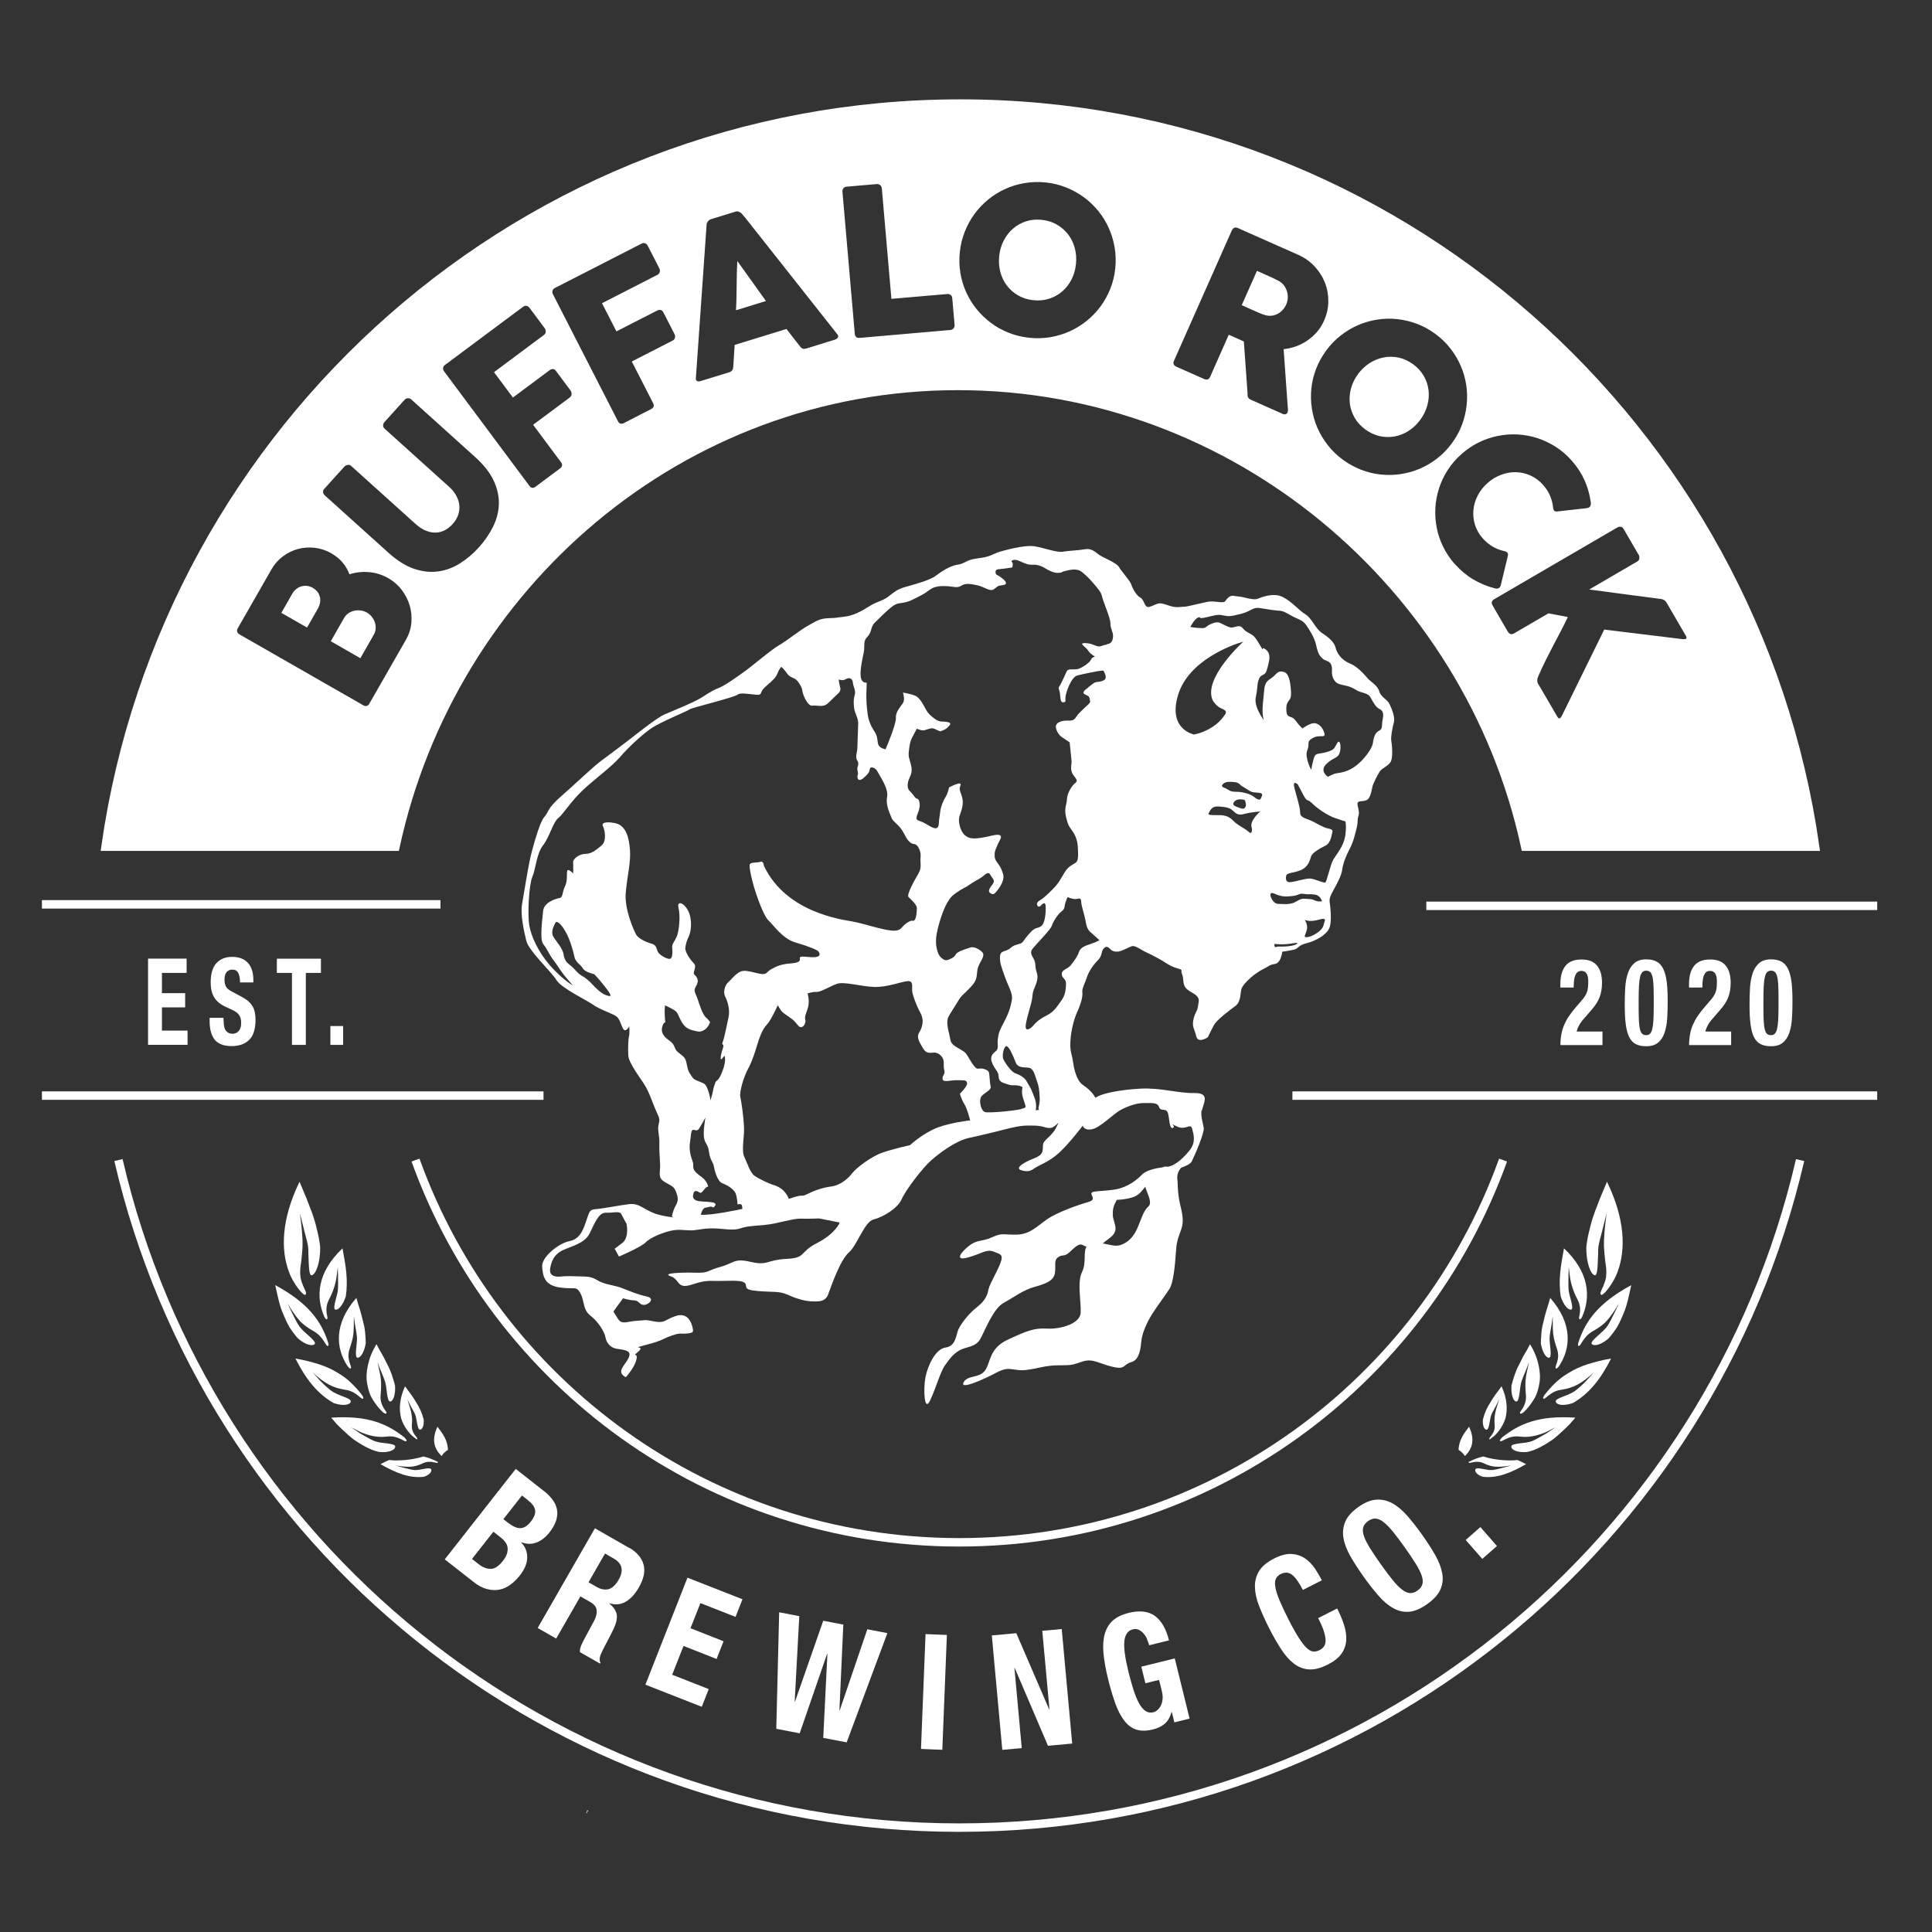 <?xml version="1.0" encoding="UTF-8"?> <svg xmlns="http://www.w3.org/2000/svg" id="Layer_1" data-name="Layer 1" viewBox="0 0 288 288"><rect x="0" y="0" width="288" height="288" fill="#333333" stroke="none"/><defs><style> .cls-1 { stroke-width: 1.26px; } .cls-1, .cls-2 { fill: none; stroke: #fff; stroke-miterlimit: 10; } .cls-2 { stroke-width: 1.26px; } .cls-3 { fill: #fff; } .cls-3, .cls-4 { stroke-width: 0px; } .cls-4 { fill: none; } </style></defs><g><path class="cls-3" d="m81.06,222.24c.51.4.94.83,1.28,1.28.35.45.57.94.68,1.45.1.51.07,1.05-.1,1.63-.17.58-.51,1.19-1.01,1.83-.57.73-1.22,1.23-1.94,1.51-.72.28-1.47.26-2.24-.04l-.03.04c.62.65.91,1.4.89,2.26s-.38,1.74-1.1,2.65c-.41.53-.87.98-1.38,1.36-.5.38-1.05.63-1.64.75-.59.12-1.21.09-1.87-.08-.66-.17-1.36-.54-2.08-1.12l-4.22-3.31,10.58-13.48,4.19,3.29Zm-9.72,10.92c.6.47,1.2.71,1.8.71.6,0,1.2-.39,1.81-1.17.31-.39.51-.75.62-1.09.1-.33.13-.65.09-.94s-.16-.56-.34-.8c-.18-.24-.41-.48-.69-.69l-1.08-.85-3.19,4.06.97.76Zm4.41-6.15c.7.54,1.31.81,1.84.79.53-.02,1.05-.35,1.55-.99.5-.64.71-1.21.63-1.7-.08-.49-.44-.98-1.06-1.47l-.9-.71-2.77,3.53.71.56Z"></path><path class="cls-3" d="m93.79,230.72c1.15.66,1.86,1.49,2.14,2.49.28,1,.04,2.14-.7,3.43-.57,1-1.23,1.71-1.96,2.13-.73.42-1.54.5-2.42.23l-.02.04c.62.51.99,1.04,1.1,1.6.1.56-.04,1.27-.45,2.15-.13.29-.29.61-.46.94-.17.33-.37.71-.59,1.12-.43.81-.74,1.43-.92,1.88-.16.46-.16.84,0,1.14l-.07.12-2.99-1.71c-.02-.29.03-.58.14-.87s.25-.59.41-.89l1.56-2.9c.31-.6.44-1.13.38-1.6-.05-.47-.36-.87-.94-1.2l-1.48-.85-3.61,6.29-2.76-1.58,8.53-14.86,5.1,2.92Zm-4.91,5.81c.66.38,1.27.5,1.82.37.55-.14,1.06-.61,1.52-1.41.79-1.37.54-2.43-.73-3.16l-1.3-.75-2.46,4.29,1.15.66Z"></path><path class="cls-3" d="m109.65,241.03l-5.24-2.06-1.48,3.75,4.93,1.94-1.04,2.64-4.93-1.94-1.69,4.29,5.45,2.14-1.04,2.64-8.4-3.3,6.27-15.95,8.2,3.22-1.04,2.64Z"></path><path class="cls-3" d="m119.15,240.91l-.69,12.77h.04s4.22-12.08,4.22-12.08l2.99.58-.58,12.79h.04s4.12-12.1,4.12-12.1l2.99.58-6.07,16.28-3.49-.67.62-12.54h-.04s-4.09,11.86-4.09,11.86l-3.49-.67.43-17.37,2.99.58Z"></path><path class="cls-3" d="m137.97,243.59l3.18.13-.68,17.12-3.18-.13.68-17.12Z"></path><path class="cls-3" d="m156.4,254.79h.04s-1.07-11.69-1.07-11.69l2.9-.26,1.56,17.07-3.61.33-4.96-11.6h-.04s1.09,11.95,1.09,11.95l-2.9.26-1.56-17.06,3.65-.33,4.89,11.34Z"></path><path class="cls-3" d="m170.99,244.31c-.14-.31-.32-.58-.53-.82-.21-.24-.45-.42-.71-.54s-.56-.15-.87-.07c-.74.18-1.17.77-1.27,1.75-.11.98.1,2.51.61,4.6.25.99.5,1.89.75,2.68.26.79.53,1.46.82,1.99.29.53.61.91.96,1.15s.75.3,1.2.19c.19-.05.38-.15.57-.31.19-.16.36-.38.5-.64.14-.26.23-.58.28-.95.04-.37.01-.77-.1-1.22l-.42-1.7-2.04.5-.61-2.47,4.99-1.23,2.21,8.97-2.27.56-.38-1.54h-.04c-.21.75-.54,1.33-1,1.73-.46.4-1.05.69-1.78.87-.94.23-1.76.24-2.44.03s-1.28-.65-1.8-1.31c-.52-.66-.97-1.53-1.36-2.59-.38-1.07-.76-2.32-1.11-3.77-.34-1.4-.56-2.64-.66-3.74-.1-1.1-.03-2.05.19-2.85.23-.81.62-1.47,1.19-1.99.57-.52,1.35-.9,2.33-1.15,1.69-.42,3.01-.26,3.98.46.97.72,1.66,1.93,2.08,3.63l-2.96.73c-.08-.31-.19-.62-.33-.93Z"></path><path class="cls-3" d="m192.59,234.74c-.5-.38-1.07-.41-1.71-.08-.35.18-.59.43-.72.76-.12.32-.13.75-.03,1.28.11.53.32,1.18.65,1.96.33.78.77,1.71,1.32,2.79.59,1.16,1.1,2.07,1.54,2.75.44.68.83,1.17,1.18,1.49.35.32.67.48.97.5.3.02.6-.05.9-.2.25-.13.46-.29.63-.5.17-.2.26-.48.28-.84.02-.36-.06-.81-.22-1.37s-.46-1.24-.88-2.07l2.83-1.44c.42.83.76,1.64,1.02,2.44.26.8.37,1.56.33,2.28-.04.72-.27,1.38-.69,2-.42.61-1.1,1.15-2.03,1.63-1.06.54-2,.79-2.82.74s-1.57-.34-2.26-.87c-.69-.53-1.33-1.25-1.92-2.17-.59-.92-1.19-1.96-1.78-3.13-.59-1.16-1.08-2.25-1.48-3.27s-.61-1.97-.63-2.84c-.02-.87.18-1.66.61-2.37s1.18-1.34,2.24-1.88c1.01-.51,1.9-.74,2.66-.68.76.06,1.43.29,2,.69.57.4,1.05.9,1.45,1.5.39.6.73,1.17,1.02,1.73l-2.83,1.44c-.57-1.11-1.1-1.86-1.6-2.24Z"></path><path class="cls-3" d="m201.31,232.01c-.54-.96-.89-1.86-1.04-2.72s-.06-1.67.26-2.44c.32-.77.97-1.5,1.94-2.19.97-.69,1.87-1.06,2.71-1.11.83-.05,1.62.13,2.39.55.76.42,1.5,1.05,2.23,1.88.72.83,1.46,1.77,2.21,2.83.76,1.07,1.41,2.08,1.95,3.03.54.95.88,1.85,1.03,2.71.15.86.06,1.66-.28,2.41-.34.75-.99,1.47-1.96,2.16-.97.69-1.87,1.07-2.68,1.14-.82.07-1.61-.1-2.37-.53-.76-.42-1.5-1.04-2.22-1.87s-1.46-1.77-2.22-2.84c-.75-1.06-1.4-2.06-1.95-3.02Zm6.3,3.53c.51.63.97,1.1,1.39,1.42.42.32.81.49,1.18.52.37.02.74-.1,1.13-.38.38-.27.62-.59.72-.94s.07-.78-.1-1.28c-.17-.5-.46-1.09-.89-1.78-.43-.69-.97-1.5-1.64-2.44-.67-.94-1.25-1.72-1.76-2.34-.51-.62-.97-1.1-1.39-1.42-.42-.33-.82-.5-1.19-.53-.37-.02-.74.1-1.13.38-.38.27-.62.59-.72.94s-.06.79.11,1.29c.17.51.47,1.1.89,1.78s.97,1.49,1.63,2.43,1.26,1.72,1.77,2.35Z"></path><path class="cls-3" d="m223.15,230.46l-2.19,1.92-2.47-2.82,2.19-1.92,2.47,2.82Z"></path></g><g><path class="cls-3" d="m27.81,145.03h-3.67v3.02h3.46v2.12h-3.46v3.46h3.82v2.12h-5.89v-12.85h5.75v2.12Z"></path><path class="cls-3" d="m33.34,152.12c0,.3.02.57.06.82.04.25.11.45.22.62.11.17.25.3.42.4s.4.14.67.14c.32,0,.6-.13.86-.39.25-.26.38-.66.38-1.2,0-.29-.03-.54-.09-.75s-.17-.4-.31-.57c-.14-.17-.33-.32-.57-.46s-.53-.28-.87-.42c-.46-.19-.86-.4-1.2-.63-.34-.23-.62-.49-.84-.8-.23-.31-.39-.66-.5-1.06s-.16-.87-.16-1.4c0-1.27.28-2.22.85-2.84s1.34-.94,2.33-.94c.46,0,.88.06,1.27.19.39.13.72.33,1.01.61s.5.64.66,1.08c.16.44.24.96.24,1.57v.36h-1.99c0-.61-.09-1.08-.26-1.41s-.46-.5-.86-.5c-.23,0-.42.04-.58.13-.15.08-.28.2-.37.33-.09.14-.15.3-.19.48-.03.18-.05.37-.05.56,0,.4.07.73.2,1,.13.27.42.52.86.75l1.6.86c.39.22.71.44.96.67s.45.49.6.76c.15.27.25.57.31.89.06.32.09.68.09,1.08,0,1.36-.32,2.34-.94,2.96-.63.62-1.5.93-2.63.93s-2.01-.32-2.51-.95c-.5-.64-.76-1.55-.76-2.74v-.52h2.07v.38Z"></path><path class="cls-3" d="m47.84,145.03h-2.25v10.73h-2.07v-10.73h-2.25v-2.12h6.57v2.12Z"></path><path class="cls-3" d="m51.15,155.76h-1.9v-2.81h1.9v2.81Z"></path></g><path class="cls-3" d="m191.47,42.64c-.19-.27-.43-.5-.73-.69-.25-.13-.49-.26-.71-.37-.22-.11-.47-.23-.74-.35l-1.92-.85-2.27,5.11,2.56,1.14c.17.07.32.14.45.18.13.05.28.1.45.15.34.11.68.14,1,.1.33-.04.63-.13.91-.28.28-.15.52-.34.74-.59.22-.24.39-.51.53-.81.12-.28.2-.58.22-.9.02-.32,0-.64-.09-.96-.08-.31-.22-.61-.41-.88Z"></path><path class="cls-3" d="m159.24,34.97c-.45-.6-1.01-1.09-1.68-1.48-.67-.39-1.42-.63-2.26-.72-.84-.09-1.62-.01-2.35.22-.73.24-1.38.6-1.94,1.09-.57.49-1.03,1.09-1.39,1.79-.36.7-.59,1.47-.67,2.29-.09.84-.03,1.63.17,2.39.2.76.53,1.43.98,2.03.45.59,1.01,1.08,1.67,1.46.66.38,1.41.62,2.25.71.84.09,1.62.02,2.36-.22.73-.23,1.38-.59,1.95-1.08.57-.48,1.03-1.08,1.39-1.77.36-.7.58-1.46.67-2.3.09-.83.03-1.62-.17-2.38-.2-.76-.53-1.44-.98-2.04Z"></path><path class="cls-3" d="m55.42,91.93c-.21-.25-.45-.46-.73-.62-.26-.15-.56-.25-.88-.3-.32-.05-.64-.04-.95.02-.31.06-.6.18-.88.36-.28.18-.5.41-.67.7l-2,3.5,4.41,2.53,2-3.5c.17-.29.26-.6.28-.91.02-.32-.02-.63-.12-.93-.1-.3-.25-.58-.46-.83Z"></path><path class="cls-3" d="m47.3,88.21c-.18-.23-.4-.43-.69-.59-.26-.15-.54-.24-.82-.28-.28-.03-.57-.01-.84.06-.28.08-.54.21-.78.4-.24.19-.45.43-.61.72l-1.62,2.84,3.83,2.19,1.6-2.8c.17-.3.28-.6.34-.91.05-.3.04-.59-.03-.87-.07-.27-.19-.53-.37-.77Z"></path><path class="cls-3" d="m109.84,40.68c-.01.63-.02,1.27-.03,1.9,0,.64-.01,1.27-.03,1.9-.01.63-.04,1.22-.07,1.77l4.47-1.38-4.27-5.96c-.03.55-.05,1.14-.07,1.77Z"></path><path class="cls-3" d="m143.15,15.45C78.29,15.45,24.65,63.59,15.73,126.22h43.22c8.42-38.91,42.55-68.68,83.84-68.68s76.15,29.77,84.57,68.68h43.22c-8.92-62.63-62.57-110.77-127.42-110.77ZM61.32,92.85c-.08.88-.35,1.71-.79,2.49l-5.47,9.55c-.1.18-.23.29-.38.34-.15.05-.33.02-.52-.09l-18.44-10.56c-.18-.11-.3-.24-.36-.4-.05-.16-.02-.34.08-.52l5.02-8.77c.44-.78,1.01-1.42,1.7-1.94.69-.52,1.44-.89,2.25-1.11.81-.22,1.65-.28,2.51-.18.86.1,1.69.37,2.48.83.66.38,1.22.83,1.67,1.37.45.53.79,1.12,1.02,1.75.94-.3,1.92-.41,2.94-.32,1.01.09,1.97.39,2.87.91.8.46,1.47,1.05,2.01,1.77.54.72.93,1.5,1.17,2.33.24.83.32,1.69.24,2.57Zm12.16-14.3c-.54,1.08-1.24,2.09-2.09,3.04-.86.95-1.8,1.75-2.82,2.39s-2.11,1.05-3.26,1.2c-1.15.16-2.34.03-3.58-.39-1.24-.42-2.51-1.21-3.81-2.38l-9.53-8.59c-.13-.12-.21-.26-.23-.44-.02-.18.02-.33.14-.46l3.05-3.38c.1-.11.26-.19.46-.23.21-.04.38,0,.52.13l9.6,8.65c.56.5,1.1.85,1.63,1.05.53.2,1.03.28,1.5.25.47-.03.92-.17,1.33-.4.42-.23.79-.53,1.11-.9.34-.38.6-.79.77-1.25.17-.46.24-.93.21-1.41-.03-.49-.17-.98-.43-1.47-.25-.49-.63-.97-1.12-1.41l-9.6-8.65c-.14-.12-.21-.27-.22-.46-.01-.18.05-.35.19-.51l2.98-3.3c.16-.17.33-.26.52-.27s.35.05.48.16l9.53,8.59c1.32,1.19,2.25,2.38,2.8,3.58.55,1.2.8,2.37.75,3.52-.04,1.15-.34,2.26-.88,3.34Zm11.5-19.33l-5.51,4.1,4.16,5.59c.26.35.2.66-.17.94l-3.72,2.77c-.32.18-.6.12-.82-.19l-12.71-17.06c-.13-.17-.18-.34-.16-.51.02-.17.09-.3.22-.41l11.68-8.7c.19-.14.37-.19.54-.16.17.04.32.14.46.32l2.25,3.02c.1.14.15.31.15.51,0,.2-.1.37-.29.51l-7.42,5.53,2.82,3.78,5.48-4.08c.15-.12.32-.17.49-.16.17,0,.32.1.46.29l2.17,2.92c.1.14.15.31.15.5,0,.2-.08.35-.24.48Zm15.63-8.89c-.03.19-.14.34-.32.43l-6.11,3.13,3.18,6.21c.2.39.09.69-.33.9l-4.13,2.12c-.35.12-.61.02-.78-.32l-9.69-18.93c-.1-.19-.12-.36-.07-.53.05-.16.14-.28.28-.37l12.97-6.64c.21-.11.39-.13.56-.06.16.06.3.19.4.39l1.72,3.35c.08.15.1.33.06.52-.04.19-.16.35-.37.45l-8.24,4.22,2.15,4.2,6.08-3.11c.17-.09.34-.11.51-.08.17.03.3.16.41.36l1.66,3.24c.08.15.1.33.07.52Zm24.3-.03c-.07.15-.23.27-.5.35l-4.18,1.29c-.22.07-.41.08-.55.04-.15-.05-.28-.15-.41-.33-.35-.43-.69-.87-1.02-1.3-.34-.43-.67-.87-1.01-1.31l-7.73,2.38c-.03.55-.07,1.1-.1,1.65-.04.55-.07,1.1-.11,1.65-.02.4-.21.65-.58.77l-4.29,1.32c-.18.06-.35.06-.5,0-.15-.06-.22-.2-.2-.42l1.6-22.89c0-.06,0-.13.04-.22.03-.08.08-.17.14-.25.06-.08.13-.15.2-.21.08-.06.15-.1.23-.13l3.72-1.15c.17-.05.32-.04.47.02.15.07.26.13.35.19l.62.72,13.71,17.35c.14.17.17.33.1.49Zm17.25-1.38c-.1.15-.26.24-.47.27l-13.54,1.18c-.45.04-.69-.17-.73-.61l-1.84-21.2c-.02-.18.03-.34.14-.49.11-.14.27-.22.48-.24l4.49-.39c.17-.02.33.03.49.14.15.11.24.26.27.47l1.43,16.5,8.34-.72c.18-.02.34.03.49.14.14.11.22.27.24.48l.35,3.99c.02.17-.03.33-.13.48Zm24.09-8.89c-.11,1.07-.36,2.08-.75,3.04-.38.95-.87,1.83-1.46,2.63-.59.8-1.28,1.51-2.06,2.14-.78.63-1.63,1.15-2.54,1.56-.91.41-1.88.7-2.9.87-1.02.17-2.06.19-3.12.08-1.07-.11-2.08-.36-3.04-.74-.96-.38-1.84-.86-2.64-1.46-.8-.6-1.52-1.28-2.15-2.06-.63-.78-1.15-1.62-1.56-2.52-.41-.91-.7-1.87-.87-2.88-.17-1.01-.19-2.05-.08-3.12.11-1.07.36-2.08.74-3.04.38-.95.86-1.84,1.46-2.65.6-.81,1.28-1.53,2.06-2.16.78-.63,1.62-1.15,2.53-1.56.91-.41,1.87-.7,2.89-.87,1.02-.17,2.06-.2,3.13-.09,1.06.11,2.07.36,3.03.74.96.38,1.84.87,2.65,1.46.8.59,1.52,1.28,2.16,2.06.63.78,1.15,1.63,1.56,2.55.41.92.7,1.88.87,2.89.17,1.01.2,2.06.09,3.13Zm26.94,11.6c-.6.22-1.22.36-1.84.42l.59,8.32c0,.16.02.35.05.57.02.22,0,.4-.05.53-.07.15-.17.24-.3.28-.13.03-.28.02-.45-.06l-4.77-2.12c-.16-.07-.28-.18-.36-.33-.08-.15-.11-.31-.08-.48l-.56-7.86-2.25-1-2.78,6.28c-.18.4-.48.5-.91.31l-4.13-1.83c-.19-.08-.31-.2-.38-.34-.07-.15-.06-.32.03-.53l8.62-19.43c.09-.19.21-.33.36-.4.15-.07.33-.06.54.03l8.99,3.99c.96.42,1.77,1,2.45,1.73.68.73,1.19,1.53,1.54,2.42s.52,1.82.51,2.8c0,.98-.22,1.93-.63,2.86-.28.63-.63,1.19-1.06,1.69-.43.49-.9.92-1.43,1.28-.53.36-1.09.65-1.69.87Zm15.65,19.04c-.99.15-1.98.17-2.98.07-1-.1-1.98-.34-2.94-.71-.96-.37-1.88-.87-2.74-1.5-.87-.64-1.62-1.36-2.25-2.17-.63-.81-1.15-1.67-1.55-2.59-.4-.92-.67-1.87-.82-2.86-.15-.99-.18-1.98-.08-2.97.1-.99.33-1.97.7-2.93.36-.96.87-1.87,1.5-2.74.64-.87,1.36-1.62,2.17-2.25.81-.63,1.67-1.15,2.59-1.55.92-.4,1.88-.67,2.87-.83.99-.15,1.98-.18,2.97-.07.99.11,1.97.34,2.93.7.96.36,1.88.86,2.75,1.5.86.63,1.61,1.35,2.24,2.17.64.81,1.15,1.68,1.55,2.6.4.92.67,1.87.82,2.86.15.99.17,1.99.06,2.99-.11,1-.34,1.98-.7,2.94-.36.96-.86,1.88-1.5,2.74-.64.87-1.36,1.62-2.17,2.25-.81.63-1.67,1.14-2.59,1.54-.91.39-1.87.66-2.86.81Zm8.05,13.45c-.71-.8-1.3-1.67-1.75-2.59-.45-.92-.78-1.87-.97-2.86-.19-.98-.26-1.97-.2-2.97.06-1,.24-1.97.55-2.92.3-.95.74-1.85,1.29-2.72.56-.86,1.24-1.65,2.04-2.36.8-.71,1.67-1.3,2.59-1.75.92-.45,1.88-.78,2.86-.97.99-.2,1.98-.27,2.98-.21,1,.06,1.97.24,2.92.55.95.31,1.85.74,2.72,1.3.87.55,1.65,1.23,2.37,2.04.81.91,1.44,1.88,1.91,2.92.46,1.03.77,2.12.93,3.26.04.2.02.38-.04.55-.07.17-.22.29-.46.35l-4.44.5c-.2.03-.36,0-.46-.07-.1-.08-.17-.22-.21-.43-.05-.62-.2-1.22-.44-1.81-.25-.58-.59-1.12-1.04-1.63-.55-.62-1.18-1.09-1.88-1.41-.7-.31-1.42-.48-2.17-.5-.75-.02-1.49.11-2.22.39-.74.27-1.41.68-2.04,1.24-.62.55-1.11,1.18-1.46,1.87-.35.69-.57,1.41-.63,2.15-.07.74.01,1.48.24,2.21.23.73.62,1.41,1.17,2.03.45.5.95.91,1.51,1.23.56.32,1.15.54,1.76.66.21.06.34.15.41.25.06.1.08.26.04.46l-1.07,4.43c-.09.23-.22.37-.39.41-.17.04-.35.03-.54-.03-1.11-.29-2.16-.73-3.16-1.32-.99-.59-1.89-1.34-2.7-2.25Zm34.03,11.17l-11.78-1.44-6.32,12.86c-.09.18-.18.3-.27.35-.13.08-.25.02-.37-.17l-2.9-4.97c-.09-.15-.13-.32-.12-.52,0-.2.05-.39.14-.57.36-.83.72-1.61,1.08-2.33s.72-1.43,1.08-2.12c.36-.69.73-1.4,1.11-2.11.37-.71.76-1.47,1.15-2.29l-2.89-.55-5.13,2.99c-.39.22-.7.13-.95-.29l-2.25-3.87c-.23-.39-.15-.7.23-.93l18.38-10.71c.16-.09.32-.12.5-.09.17.03.31.14.42.33l2.26,3.88c.08.13.1.3.08.5-.02.21-.12.36-.3.46l-7.17,4.18c1.79.24,3.54.47,5.27.7,1.73.23,3.48.46,5.26.69.2,0,.4.06.58.16.18.1.31.22.4.37l2.91,5c.12.21.12.35-.01.43-.09.05-.22.06-.4.04Z"></path><path class="cls-3" d="m212.24,56.05c-.38-.67-.91-1.26-1.59-1.75-.68-.5-1.39-.83-2.14-.99-.75-.16-1.49-.17-2.23-.03-.74.14-1.44.42-2.1.84s-1.24.97-1.74,1.64c-.5.68-.85,1.4-1.05,2.15-.2.76-.26,1.51-.17,2.25.09.74.33,1.44.71,2.11.38.66.91,1.24,1.59,1.74.68.5,1.39.83,2.14,1,.75.17,1.49.18,2.23.05s1.43-.41,2.09-.83c.66-.42,1.24-.97,1.74-1.65.49-.67.84-1.39,1.05-2.15.21-.76.27-1.51.18-2.26-.09-.75-.32-1.45-.7-2.12Z"></path><g><path class="cls-3" d="m63.12,217.12c.76.17,1.47.45,2.16.81.01.02.02.04.01.05-.09.34-1.04-.44-2.28.16-1.26.61-2.18.62-4.08.31,0,0,.54.15,1.19.33.64.17,1.35.35,1.73.36.75.05,2.27-.52,2.43-.1.13.34-.27.82-1.08,1.1-2.16.25-4.1-.53-6.48-1.88.45-.24.87-.45,1.29-.62.76.1,1.59.07,2.44,0,.86-.09,1.73-.23,2.68-.53Z"></path><path class="cls-3" d="m66.79,216.12c-.37.22-.7.53-.97.93-1-1-1.58-2.3-.61-4.37.86,1.12,1.5,2.02,1.57,3.44Z"></path><path class="cls-3" d="m46.47,190.11c-.31.05-.4-.75-.44-1.71-.02-.48-.04-1.01-.06-1.48,0-.48-.01-.92-.07-1.24-.09-.64-.47-1.83-.71-2.89-.26-1.04-.49-1.95-.49-1.95.23,1.63.34,2.89.4,4.07.02.59,0,1.17-.06,1.78-.06.61-.1,1.23-.22,1.94-.1.7-.09,1.3-.02,1.81.1.5.25.92.39,1.25.29.67.56,1.05.36,1.3-.11.15-.52-.17-1.01-.8-.49-.63-1.1-1.57-1.49-2.65-1.2-3.26-1.12-7.78,1.6-13.38.37.87.72,1.69,1.04,2.48.16.4.31.79.45,1.18.16.39.31.78.44,1.17.28.78.5,1.56.68,2.37.21.8.37,1.64.47,2.53.03,2.31-.64,4.11-1.27,4.21Z"></path><path class="cls-3" d="m49.98,195.23c-.48-.16.34-2.12.39-2.96.04-.44.04-1.3.02-2.05-.01-.37-.02-.72-.03-.97,0-.26,0-.42,0-.42-.14,1.1-.21,1.92-.43,2.68-.21.76-.48,1.43-.89,2.22-.42.79-.41,1.5-.35,2.02.08.51.23.84.02.92-.08.03-.21-.11-.36-.38-1.29-2.94-1.1-6.61,2.71-10.2.49,2.64.85,4.74.49,7.16-.42,1.3-1.13,2.1-1.57,1.96Z"></path><path class="cls-3" d="m48.91,200.1c.08.3.08.5,0,.53-.4.13-.58-1.32-2.2-2.22-.82-.46-1.5-.93-2.07-1.57-.57-.64-1.12-1.44-1.78-2.54,0,0,.32.68.7,1.46.39.78.82,1.66,1.14,2.06.62.83,2.46,2.08,2.24,2.49-.23.41-1.35.24-2.53-.8-.48-.55-.91-1.12-1.29-1.72-.34-.61-.63-1.24-.9-1.9-.57-1.31-.84-2.75-1.19-4.32,4.96,2.69,6.85,5.39,7.87,8.52Z"></path><path class="cls-3" d="m53.13,193.49c.16.63.36,1.21.53,1.76.18.56.31,1.12.44,1.66.15.53.26,1.07.32,1.62.03.28.05.56.06.85.03.28.04.57.04.87-.21,1.3-.78,2.2-1.24,2.14-.25-.03-.25-.57-.2-1.18.05-.62.15-1.31.14-1.74-.02-.43-.16-1.25-.29-1.96-.07-.35-.09-.7-.13-.94-.03-.24-.05-.4-.05-.4-.02,1.08.01,1.88-.07,2.63-.07.75-.3,1.47-.57,2.28-.56,1.67.5,2.72.15,2.92-.07.04-.24-.07-.42-.31-1.8-2.66-2.11-6.35,1.29-10.22Z"></path><path class="cls-3" d="m53.97,207.96c.17.26.24.45.18.51-.32.28-.93-1.08-2.74-1.31-1.77-.28-2.97-.88-4.83-2.61,0,0,.5.55,1.09,1.21.58.64,1.36,1.29,1.75,1.59.41.29,1.11.59,1.75.83.64.24,1.16.47,1.12.74-.07.49-1.09.74-2.55.23-2.48-1.4-4.19-3.66-5.7-6.63,1.37.22,2.48.53,3.54.86,1.04.34,1.93.75,2.69,1.22,1.59.9,2.69,2.08,3.71,3.37Z"></path><path class="cls-3" d="m56.13,200.38c.15.27.27.56.42.81.15.25.29.5.44.75.29.49.51,1.01.76,1.48.52.95.84,1.99,1.14,3.13.09,1.32-.26,2.33-.72,2.37-.5.03-.5-2.04-.73-2.82-.11-.41-.42-1.18-.7-1.83-.15-.32-.25-.64-.33-.87-.08-.23-.13-.37-.13-.37.19,1.05.42,1.8.49,2.55.08.75.04,1.48-.03,2.34-.09.87.19,1.52.45,1.97.27.44.54.67.38.83-.06.06-.24-.02-.49-.2-.59-.55-1.08-1.19-1.51-1.88-.22-.34-.39-.71-.52-1.11-.13-.4-.24-.81-.31-1.23-.16-.84-.12-1.79.1-2.78.21-.99.6-2.02,1.28-3.14Z"></path><path class="cls-3" d="m60.32,214.32c.22.22.33.39.29.46-.25.36-1.13-.87-2.96-.63-.91.11-1.66.03-2.49-.18-.41-.11-.84-.25-1.31-.44-.46-.2-.95-.47-1.51-.78,0,0,.61.45,1.35.93.76.45,1.63.93,2.08,1.12.23.09.53.17.86.23.33.04.71.09,1.04.13.67.09,1.22.19,1.24.46.04.5-.89.97-2.41.82-.35-.09-.69-.19-1.02-.31-.32-.13-.63-.28-.94-.44-.62-.32-1.22-.69-1.82-1.11-.57-.44-1.12-.94-1.69-1.48-.28-.27-.57-.54-.85-.83-.27-.31-.54-.62-.81-.94,5.49-.37,8.37.92,10.96,2.98Z"></path><path class="cls-3" d="m60.38,206.66c.62.85,1.21,1.59,1.66,2.39.5.76.87,1.57,1.12,2.57.06.84-.17,1.45-.52,1.5-.44.07-.49-1.58-.73-2.2-.12-.32-.46-.88-.72-1.39-.26-.52-.47-.95-.47-.95.52,1.61.81,2.42.68,3.82-.12,1.42,1.03,1.9.77,2.15-.01.01-.04.02-.06.01-.27-.2-.52-.4-.77-.62-.23-.23-.44-.49-.64-.75-.39-.53-.7-1.11-.9-1.75-.34-1.35-.27-2.9.57-4.78Z"></path></g><g><path class="cls-3" d="m221.09,217.12c-.76.17-1.47.45-2.16.81-.01.02-.02.04-.01.05.09.34,1.04-.44,2.28.16,1.26.61,2.18.62,4.08.31,0,0-.54.15-1.19.33-.64.17-1.35.35-1.73.36-.75.05-2.27-.52-2.43-.1-.13.34.27.82,1.08,1.1,2.16.25,4.1-.53,6.48-1.88-.45-.24-.87-.45-1.29-.62-.76.1-1.59.07-2.44,0-.86-.09-1.73-.23-2.68-.53Z"></path><path class="cls-3" d="m217.41,216.12c.37.22.7.53.97.93,1-1,1.58-2.3.61-4.37-.86,1.12-1.5,2.02-1.57,3.44Z"></path><path class="cls-3" d="m237.73,190.11c.31.05.4-.75.44-1.71.02-.48.04-1.01.06-1.48,0-.48.01-.92.07-1.24.09-.64.47-1.83.71-2.89.26-1.04.49-1.95.49-1.95-.23,1.63-.34,2.89-.4,4.07-.02.59,0,1.17.06,1.78.06.61.1,1.23.22,1.94.1.7.09,1.3.02,1.81-.1.5-.25.92-.39,1.25-.29.67-.56,1.05-.36,1.3.11.15.52-.17,1.01-.8.49-.63,1.1-1.57,1.49-2.65,1.2-3.26,1.12-7.78-1.6-13.38-.37.87-.72,1.69-1.04,2.48-.16.4-.31.79-.45,1.18-.16.39-.31.78-.44,1.17-.28.78-.5,1.56-.68,2.37-.21.8-.37,1.64-.47,2.53-.03,2.31.64,4.11,1.27,4.21Z"></path><path class="cls-3" d="m234.22,195.23c.48-.16-.34-2.12-.39-2.96-.04-.44-.04-1.3-.02-2.05.01-.37.02-.72.03-.97,0-.26,0-.42,0-.42.14,1.1.21,1.92.43,2.68.21.76.48,1.43.89,2.22.42.79.41,1.5.35,2.02-.08.51-.23.84-.02.92.08.03.21-.11.36-.38,1.29-2.94,1.1-6.61-2.71-10.2-.49,2.64-.85,4.74-.49,7.16.42,1.3,1.13,2.1,1.57,1.96Z"></path><path class="cls-3" d="m235.29,200.1c-.08.3-.08.5,0,.53.4.13.58-1.32,2.2-2.22.82-.46,1.5-.93,2.07-1.57.57-.64,1.12-1.44,1.78-2.54,0,0-.32.68-.7,1.46-.39.78-.82,1.66-1.14,2.06-.62.83-2.46,2.08-2.24,2.49.23.41,1.35.24,2.53-.8.48-.55.91-1.12,1.29-1.72.34-.61.63-1.24.9-1.9.57-1.31.84-2.75,1.19-4.32-4.96,2.69-6.85,5.39-7.87,8.52Z"></path><path class="cls-3" d="m231.08,193.49c-.16.63-.36,1.21-.53,1.76-.18.56-.31,1.12-.44,1.66-.15.53-.26,1.07-.32,1.62-.03.28-.05.56-.06.85-.03.28-.04.57-.04.87.21,1.3.78,2.2,1.24,2.14.25-.03.25-.57.2-1.18-.05-.62-.15-1.31-.14-1.74.02-.43.16-1.25.29-1.96.07-.35.09-.7.13-.94.03-.24.05-.4.05-.4.02,1.08-.01,1.88.07,2.63.07.75.3,1.47.57,2.28.56,1.67-.5,2.72-.15,2.92.07.04.24-.07.42-.31,1.8-2.66,2.11-6.35-1.29-10.22Z"></path><path class="cls-3" d="m230.23,207.96c-.17.26-.24.45-.18.51.32.28.93-1.08,2.74-1.31,1.77-.28,2.97-.88,4.83-2.61,0,0-.5.55-1.09,1.21-.58.64-1.36,1.29-1.75,1.59-.41.29-1.11.59-1.75.83-.64.24-1.16.47-1.12.74.07.49,1.09.74,2.55.23,2.48-1.4,4.19-3.66,5.7-6.63-1.37.22-2.48.53-3.54.86-1.04.34-1.93.75-2.69,1.22-1.59.9-2.69,2.08-3.71,3.37Z"></path><path class="cls-3" d="m228.07,200.38c-.15.27-.27.56-.42.81-.15.25-.29.5-.44.75-.29.49-.51,1.01-.76,1.48-.52.95-.84,1.99-1.14,3.13-.09,1.32.26,2.33.72,2.37.5.03.5-2.04.73-2.82.11-.41.42-1.18.7-1.83.15-.32.25-.64.33-.87.08-.23.13-.37.13-.37-.19,1.05-.42,1.8-.49,2.55-.08.75-.04,1.48.03,2.34.09.87-.19,1.52-.45,1.97-.27.44-.54.67-.38.83.06.06.24-.02.49-.2.59-.55,1.08-1.19,1.51-1.88.22-.34.39-.71.52-1.11.13-.4.24-.81.31-1.23.16-.84.12-1.79-.1-2.78-.21-.99-.6-2.02-1.28-3.14Z"></path><path class="cls-3" d="m223.88,214.32c-.22.22-.33.39-.29.46.25.36,1.13-.87,2.96-.63.91.11,1.66.03,2.49-.18.41-.11.84-.25,1.31-.44.46-.2.95-.47,1.51-.78,0,0-.61.45-1.35.93-.76.45-1.63.93-2.08,1.12-.23.09-.53.17-.86.23-.33.04-.71.09-1.04.13-.67.09-1.22.19-1.24.46-.04.5.89.97,2.41.82.35-.09.69-.19,1.02-.31.32-.13.63-.28.94-.44.62-.32,1.22-.69,1.82-1.11.57-.44,1.12-.94,1.69-1.48.28-.27.57-.54.85-.83.27-.31.54-.62.81-.94-5.49-.37-8.37.92-10.96,2.98Z"></path><path class="cls-3" d="m223.83,206.66c-.62.85-1.21,1.59-1.66,2.39-.5.76-.87,1.57-1.12,2.57-.06.84.17,1.45.52,1.5.44.07.49-1.58.73-2.2.12-.32.46-.88.72-1.39.26-.52.47-.95.47-.95-.52,1.61-.81,2.42-.68,3.82.12,1.42-1.03,1.9-.77,2.15.01.01.04.02.06.01.27-.2.52-.4.77-.62.23-.23.44-.49.64-.75.39-.53.7-1.11.9-1.75.34-1.35.27-2.9-.57-4.78Z"></path></g><path class="cls-3" d="m87.53,270.01s.06-.03.11-.01c.04.02.06,0,.07-.06l-.2-.1v.17c-.07.02-.1.11-.11.25l.12.05s-.04-.07-.03-.13c0-.06.02-.11.05-.17Z"></path><g><path class="cls-2" d="m224.06,172.93c-11.95,33.22-43.73,56.98-81.06,56.98s-69.11-23.76-81.06-56.98"></path><path class="cls-2" d="m17.66,172.93c13.21,57.01,64.31,99.51,125.34,99.51s112.13-42.49,125.34-99.51"></path></g><line class="cls-2" x1="212.62" y1="135.03" x2="279.83" y2="135.03"></line><line class="cls-2" x1="6.25" y1="163.32" x2="81.02" y2="163.32"></line><line class="cls-2" x1="6.25" y1="134.81" x2="65.66" y2="134.81"></line><line class="cls-2" x1="192.66" y1="163.32" x2="279.83" y2="163.32"></line><path class="cls-3" d="m206.97,104.71c-.29-.48-1.19-.9-1.37-1.66-.18-.77-1.27-1.47-1.57-1.76-.3-.3-1.46-1.85-2.77-2.37-1.31-.52-1.98-1.59-2.16-2.35s-.87-1.45-1.96-2.16c-1.1-.7-1.55-2.24-2.55-2.84-1-.6-1.97-1.87-3.38-2.58-1.4-.71-3.26.08-3.68.25-.41.18-1.12.06-2.03-.17-.91-.22-1.01-.13-1.62-.25-.61-.12-1.04.53-1.25.81s-1.12.06-1.84.03c-.71-.02-.82.07-1.95.31-1.13.25-2.06.5-2.46.48-.41-.01-.92.16-1.73-.06-.81-.22-.91-.32-1.51-.43-.61-.12-1.13.34-1.85.51s-.68-1.07-1.28-1.37c-.6-.31-1.18-1.37-1.36-1.95-.18-.58-1.46-1.95-1.85-2.63s-2.5-1.42-3.09-1.91c-.59-.5-1.19-.9-2.01-.73-.82.16-2.35.2-3.27.36-.92.16-2.73-.57-4.25-.81s-4.81.69-5.54.95c-.72.26-1.04.63-2.88.85-1.84.22-1.86.79-2.99.94-1.13.15-2.48,1.05-3.32,1.69-.84.64-3.31,1.31-4.54,1.65-1.23.34-1.66.8-2.5,1.43-.84.64-1.65.7-2.8,1.42-1.15.72-2.39,1.44-3.83,1.58s-.72.16-2.25.21c-1.53.04-2.06.59-3.1,1.13s-3.03,2.17-4.28,2.89-3.87,3-5.13,3.9c-1.25.91-3.03,2.17-3.96,2.52-.93.35-1.66.89-2.7,1.52s-4.04,1.85-5.28,2.38c-1.24.53-4.6,3.26-5.43,3.89-.84.64-2.51,1.91-3.98,2.99-1.46,1.09-3.58,3.2-5.89,5.21s-1.92,2.4-2.66,3.23c-.74.83-1.91,5.25-2.16,6.47-.25,1.23-.88,4.9-1.14,6.51-.26,1.6.27,3.9.63,5.43s3.71,4.59,4.48,5.85c.77,1.26,4.68,3.1,5.48,3.7.79.6,2.61,1.23,3.31,1.63s.77,1.26,1.16,1.94c.38.68.93-.35.93-.35,0,0,.06,1.14-.05,1.52-.11.38-.16,1.8-.1,2.84.07,1.05,1.53,3,2.3,4.16.77,1.17,1.14,2.41,1.7,3.76.56,1.35.77,1.36.53,2.3-.24.94.15,1.52.1,3.04-.05,1.52.21,2.76.07,3.99-.14,1.23.46,1.44,1.16,1.84.7.4,1,.51,1.28,1.28.28.77.36,1.25-.07,1.99-.43.74-.56,1.59-.56,1.59,0,0,.19.39,1.41.52,1.22.14,2.03.36,2.74.38.71.02,3.11-.56,3.68-.44s3.2-1.12,3.91-1.19c.72-.07,5.76-1.6,5.76-1.6-.55-1.82-2.06-2.25-2.47-2.36-.4-.11-2.01-.83-2.71-1.33-.7-.5-1.06-1.84-1.53-2.81s0-2.85-.05-4.37c-.05-1.52-.38-3.81-.55-4.58s.51-3.02,1.17-4.23c.65-1.21,1-2.43,1.35-3.56.34-1.13.79-2.35,1.43-2.99.63-.64,1.63-2.89,1.63-2.89l.29.48c.29.48.39.58,1.28,1.18.9.6.89.7,1.48,1.38.59.68,1.23-.34,1.05-.91-.18-.58.35-1.22.48-2.17.13-.94-.14-1.71-.14-1.71,0,0,.62-.26,1.33-.24s2.07-.88,3.1-1.22c1.03-.34,3.55.41,5.49.48,1.93.07,4.1-.81,5.02-.87.92-.06.58.97.66,1.54.08.57.54,1.92,1.21,3.17s.23,2.29-.21,3.03c-.43.74.25,1.62.63,2.3.38.68.89.7,1.51.62.61-.07,1.11.32,1.4.81.29.48.06,1.14.24,1.81.18.67-.33.75-.25,1.32s1.22.14,2.24.17,1.33-.05,1.41.43-1.07,1.58-1.07,1.58c0,0,.18.77.66,1.54s.93,2.69.93,2.69c0,0,.52-.17,1.13-.25s2.66-.19,3.88-.34c1.23-.15,4.69-1.04,4.69-1.04.25-1.32-.2-2.03-.48-2.8-.28-.77-.57-1.06-.86-1.64-.29-.58-1.09-.99-1.69-1.2-.6-.21-1.48-1.48-1.76-2.05-.29-.58.07-2.09.48-1.98.4.11.97,1.46,1.34,2.42.37.96,1.51.62,2.11.83.6.21.77,1.17,1.05,1.93s.36,1.25.42,2.58c.06,1.33-.68,1.87.45,1.72,1.13-.15,3.06-.18,4.28-.14,1.22.04,3.71-1.29,3.71-1.29-.27-.96-1.36-1.85-1.96-2.25s-.98-1.17-1.25-2.13c-.27-.96-.25-1.62-.52-2.58-.27-.96-.12-2.38,0-3.13.13-.75.37-1.98.93-3.19.55-1.21.79-2.25.71-2.82s.46-1.5.69-2.25c.23-.75.88-1.77,1.62-2.51s.45-1.31.88-1.77c.42-.46.72-.16,1.01.13s.7.4,1.21.33c.51-.08,1.45-.61,1.96-.79.52-.17,1.31.52,2.21.93.9.41,1,.51,1.8.92.8.41,1.59,1.1,2.7,1.42,1.11.32.5.21.78.88.28.67.07.95.35,1.72s1.49,1.1,1.88,1.58.28.67.15,1.52c-.13.85-.44.84-.68,1.97-.24,1.13.16,1.33.42,2.48.27,1.15,1.73.15,1.73.15,0,0,.44-.93.88-1.77.44-.84,2.42-2.29,3.26-2.92s.68-2.06.91-2.63,1.38-1.66,1.9-2.02c.52-.36.73-.54,1.46-.9.73-.35.67-.53,1.6-.69s1.08-1.82,1.08-1.82c0,0,1.03-.14,1.75-.31s.54-.63,1.88-.96c1.34-.33,2.95-1.22,3.39-2.25.44-1.03.12-3.32.04-3.99-.08-.67.56-1.59.89-2.25.33-.65.87-1.58,1-2.53.13-.94.58-2.07,1.13-3.09.54-1.03.79-2.16,1.02-3.1.24-.94.04-1.14.27-1.79.23-.66-.25-1.53-.14-1.9.11-.38.72-.16,1.34-.43.62-.26.77-1.59.89-2.06.12-.47.78-1.78,1.1-2.24.32-.46,1.15-.72,1.58-1.37.43-.65.2-2.75.11-3.22s.17-1.89.4-2.74-.53-2.49-.81-2.97Zm-116.71,43.6c-.55-.16-1.49-1.05-1.93-1.54-.44-.49-.98-.98-1.63-1.34-.65-.35-1.03-1.03-1.63-1.48-.6-.45-.94-.84-1.06-1.7s-1.06-1.84-1.54-2.66c-.48-.82.38-2.12.38-2.12.36-.22,1.05.65,1.57,1.62.53.97,1.03,2.65,1.2,3.51.17.86.93,1.17,1.26,1.75.34.58,1.7.87,1.7.87,0,0,.79.79,1.86,2.2,1.07,1.41.37,1.06-.18.9Zm20.36,31.46l.05.44s-4.79,1.04-6.21.86c0,0,.24-1,.72-1.05.48-.05.76-.29,1.16-.02,0,0,.84-.6-.18-.77-1.01-.16-2.1-.07-2.5-.34-.4-.27-.39-.52-.31-.9.08-.38.22-.5.56-.42.34.07.46.52.88-.03s.56-.61.77-.67c0,0-.11-.76-.9-1.36s-1.26-.93-1.31-1.5c-.05-.57.08-.38-.17-1.08-.25-.7-.49-1.6-.32-2.67.17-1.07.13-1.7.4-1.82.28-.12.6.34.96-.22.36-.56.94-1.64.94-1.64,0,0-.38,2.08-.21,3.03.17.96.58.87.74,2.11.16,1.24.6,1.44.71,2.08s.53,2.3,1.27,2.58,1.74.88,1.99,1.52c.25.64.28,1.65.28,1.65,0,0,.62-.23.67.21Zm26.31-49.58c-.51.87-1.88,3.23-1.48,3.56.4.33,1.25,1.18,1.23,1.62-.02.44-.05,1.39-.33,1.76-.28.37-.13-.19-1.1.4-.97.6-.79,1.36-2.42,1.18s-4.04-1.03-5.73-1.34c-1.69-.31-9.94-1.36-13.23-8.31,0,0-.04-.76-.52-.59-.48.17-1.43.01-1.58.39-.15.37.33,2.35.63,3.38s1.41,4.29,2.14,4.95,2.08,2.73,4.03,3.3c1.95.57,3.36,1.13,3.48,1.39.13.26.38.71-.57.8s-2.37-.34-2.25.18-.36.68-1.52.77c-1.16.09-1.92.38-2.75.85-.83.48-.58.93-1.92.63-1.35-.3-2.09-.58-2.78-.22-.69.36-1.4,1.28-1.75,1.58-.35.3-.79,1.3-.41,2.07.38.77.75,1.99.5,3.12-.24,1.13-.65,3.2-.88,3.7s.33.14.03.95c-.3.81-.48,1.95-.12,1.51l.35-.43s.39.52-.28,2.27c-.67,1.75-.93,1.27-1.07,1.73-.14.47-.25.66-.35,1.22s-.36,1.41-.36,1.41c0,0-.33-2.16-1-2.5-.67-.34-1.41-.49-1.67-.88-.26-.39-.65-.78-.82-1.74-.17-.96-.3-1.21-.89-1.68s-.73-.53-.92-.98c-.19-.45-.25-.7-.91-1.17s-1.19-1.05-1.02-1.87.5-.81.5-.81c0,0-.06-.19-.1-1.08-.04-.89.05-1.45.05-1.45,0,0,.87.41,1.4.74.53.33.58.84.97,1.55.38.71.84,1.23,1.78,1.45.94.22,1.08.29,1.7-.07.62-.36.86-1.17.86-1.17,0,0-.19-.32-.65-.72-.46-.4-.95-1.93-1.2-2.7-.25-.77-.64-1.16-.35-1.72.29-.56.51-.93.25-1.45-.25-.52-.6-.4-.44-.96.16-.56.3-.88-.09-1.27-.39-.39-1.3-1.63-1.21-2.26s.17-.94.54-1.75c.37-.81.5-2.58-.14-3.8s-1.71-1.51-1.41-.37c.3,1.15.08,3.48-.28,4.29-.37.81-.72,1.05-.67,1.62.05.57.09,1.46-.26,1.64-.35.18-1.61-.5-1.87-1.01-.25-.52-.17-1.02-.98-1.24-.81-.22-1.94-.76-2.26-1.34-.32-.58-1.77-3.73-1.55-6.25.22-2.52.77-4.47.63-6.37-.14-1.9-.62-3.69-2.24-4s-2.04.06-1.78.51c.26.45.6,2.17-.23,2.84-.84.67-1.4,1.22-2.42,1.24-1.02.03-1.86.82-1.81,1.27.05.44.01,1.65.01,1.65,0,0-.72-.78-.87-.41s.09,1.46-.35,2.33-.26,1.64-.81,1.74c-.55.11-2.33.62-2.45,1.94-.11,1.32-.55,4.22.03,4.94s.96,1.68,1.48,2.33c.52.65,1.29,1.94,1.88,2.6s1.04,1.24,1.04,1.24c0,0-1.73-1.07-3.43-3.03-1.7-1.96-2.77-4.27-3.06-5.93-.28-1.65-.06-6.08.46-7.26.52-1.18.59-3.4,1.59-4.69,1-1.29,1.48-3.43,2.25-4.04.77-.61,1.92-2.53,3.68-4.18,1.76-1.65,4.33-3.52,5.54-4.93,1.2-1.41,3.24-3.3,4.63-4.27,1.39-.96,5.46-2.59,5.74-2.84.28-.24,6.72-1.79,7.21-2.22.49-.43,2.91.23,3.26-.01.35-.24.02-.44,1-1.29.98-.85,1.4-1.22,1.63-1.84s.58-.99.58-.99c0,0,.46.4.85.98.39.58.86.6,1.26.87.4.27.98,1.17,1.03,1.74s.8,2.31,1.49,2.2c.68-.1,1.55.31,2.25-.3.7-.61.99-.98,1.41-1.34.42-.37.63-.61.45-1.25-.18-.64-.17-1.02-.17-1.02,0,0,.53.27,1.02-.03.49-.3,1.02-.15,1.07.48.05.63.5,1.22.27,1.91-.23.69-.13,1.83-.01,2.28s.57,1.29.54,1.92-.04,1.2-.04,1.2c0,0-.07,2.15-.09,2.59-.02.44-.31,1.19-.06,1.64.26.45.25.58.1,1.08s.18.83.03,1.14-.04,1.26.87.47c.91-.79.85-.98.93-1.36s.82-.22,1.14.42,1.68,2.53,1.43,3.78c-.25,1.26.46,2.55.64,3.06.19.51.52.65,1.18,1.37.65.72.9,1.55,1.29,2.01.39.46.53.52,1,.6.47.08.98,1.05.88,1.93-.1.88.22,1.53-.29,2.39Zm25.72,10.51c-.76.23-1.58.51-1.81,1.2-.23.69-.73,1.37-1.22,1.98-.5.62-1.38.65-1.34,1.35s.66.59.63,1.48c-.03.88-.13,1.7-.7,2.44s-.94,1.61-2.25,2.26c-1.31.65-1.81,1.33-2.02,1.57-.21.25-1.26,1.1-1.01-.35.25-1.45.85-3.01.95-3.95.1-.95.1-.82.47-1.76.37-.94.39-1.38.14-2.15-.25-.77-.03-1.2-.41-1.85-.39-.65-.44-.9-.3-1.28.15-.37,2.75-2.94,2.98-3.57.23-.62.51-1.12,1.01-1.74.5-.62.83-.54.93-1.23.09-.69.46-1.38.46-1.38,0,0,.67.34,1.21.3.55-.04.76-.29.8.41.04.7.54,2.11.65,2.81.11.7.23,1.27.76,1.73.53.46,1.32,1.18,1.32,1.18,0,0-.49.3-1.24.53Zm2.38-44.61c-.82.07-.93.44-1.64.18s-.75-.31-1.21-.37c-.46-.06-1.12-.09-.77.26.34.34.64.54.88.93.24.39.94.79.94.79,0,0-.46.08-.63.5-.17.42-1.52,1.37-2.19,1.4-.66.02-1.22-.09-1.39.28-.17.37-.88,1.96-1.1,2.24s-.02.47.07.95,0,1.52.51,1.44.26-.13.33-.8c.07-.66.82-2.96,1.79-3.21.98-.25,3.03-.65,3.44-.69l.41-.03s.73,1.07.1,1.43c-.62.36-1.08.15-1.49.42-.42.27-1.21.95-1.21.95,0,0-.63.45-.23.7.4.25.71.21.79.69l.09.48s-.11.23-.53.6c-.42.37-.89.82-1.27,1.24-.37.41-.49.98-1.26.95-.76-.03-1.58.04-1.96.55-.37.51.3,1.58.75,1.88.45.3,1.2.8,1.2.8,0,0,.19,1.95.27,2.62.08.67-.19,1.08.04,1.8s1.13,1.18.55,1.63c-.58.45-1.23,1.57-1.26,2.42-.03.85-.45,1.36-.14,2.65.31,1.29.41,1.34.99,2.17s.76,1.73.78,2.54c.02.81.14,1.81-.33,2.12-.47.32-1.09.53-1.63,1.41-.54.88-.81,1.44-1.29,2-.48.55-1.75,1.84-2.47,2.24-.73.4-.24,1.18.12.81.37-.37.68-.64.77-.16s.02,2.37-.46,2.97c-.48.6-.93.25-1.61.94-.69.69-1.01,1.2-1.33,1.61-.32.42-1.13.25-1.81.89-.68.64-1.49.28-1.57,1.23-.08.95.25,1.72.76,3.16.51,1.44,1.19,2.37,1,3.4s-.42,1.84-1.13,3.19-.82,1.63-.95,2.53c-.13.9.2,1.48-.32,1.89s-.95.87-.47,1.88.88,1.17.9,1.83c.03.67.28.86.93,1.08.65.21.86.31,1.31.28s1.1.07,1.33.3c0,0-.15.5-.04,1.14.11.64.56,1.62.48,1.8s-.57.26-.57.26c0,0,.08.08-1.49.28-1.57.2-3,.28-3.81.25-.81-.03-1.16-1.88-.66-2.43s1.46-.9,1.34-1.41c-.12-.51-.11-.64-.16-1.27-.05-.63-.03-.95-.37-1.15-.33-.2-.8-.34-1.35-.24s-1.43-1.82-1.82-2.28-1.33-.81-1.86-1.27c-.53-.46-.44-.9-.62-1.6-.18-.7-.48-1.91-.11-2.6s.93-1.49,1.44-2.35c.51-.87.71-.86,1.41-1.6.7-.73,1.27-1.22,1.37-2.23.1-1.01.11-1.07.4-1.69.29-.62.86-1.3.4-1.76s-1.26-.87-1.74-.69c-.48.17-1.99.56-2.21,1.06-.22.5-1.18.84-1.46.84-.27,0-.94-.41-1.18-1.12s-.36-1.28-.26-2.35c.11-1.07,1.13-5.21,2.6-6.3,1.46-1.09,1.73-1.02,2.29-1.44.56-.42,1.53-.9,1.94-1.2.42-.3.91-.92,1.23-.34.32.58.79.85.36,1.4-.43.55-.78,1.05-.39,1.32.4.27.53.33,1.1-.4.57-.74,1.08-1.67.83-2.44-.25-.77-.37-1.03-.76-1.55-.39-.52-.52-.78-.49-1.41.02-.63.3-.94.46-1.44.15-.5,1.42-1.85-.91-1.3-2.33.55-3.28.58-4.01-.08-.72-.66-1.01-2.12-.79-2.81.23-.69.67-1.69.43-2.71-.24-1.02-.57-1.16-.27-1.91.3-.75-1.71.32-1.71.32,0,0-.13.8-.51,1.41s-.71,1.49-.79,2.11c-.07.61-.2,1.27-.21,1.7s-.09,1.04-.74.83c-.65-.21-1.15-.66-1.8-.92-.65-.26-1.01-.22-.68-1.07.34-.84.46-1.46.27-2.03-.18-.58-.3-.06-.79-.79s-.99-.75-.91-1.74c.09-.99.76-1.35.55-2.54-.21-1.19-.51-1.35-.38-2.39.14-1.04.15-1.32.48-1.98.33-.65.71-1.35.71-1.35,0,0,.75.36,1.16.23.41-.13,1.08-.39,1.38-.24.3.15.95.41.95.41,0,0,.72-.21,1.04-.53.32-.32.79-.68.08-.85s-1.12.1-1.87-.44c-.75-.55-1.09-.89-1.38-1.42-.29-.53-.86-1.74-1.56-2.05-.7-.31-1.87-.49-1.87-.49,0,0,.32.96.05,1.47-.27.51-1.17,1.34-1.1,2.29.07.95-1.54,4.69-1.54,4.69,0,0-1.01-.13-1.14-.89-.13-.76-.07-1.05-.5-1.73s-.87-1.45-1.03-2.6c-.16-1.14-.22-2.38-.19-3.23s.05-1.47.05-1.47c0,0-.77.12-.89-.88s.19-2.41.43-3.54c.24-1.13-.14-1.71.54-2.4.69-.69.51-1.55,1.09-2.1.58-.55,1.8-1.84,2.74-2.52.94-.68,1.48-.19,3.04-.99,1.56-.8,1.61-.8,2.39-1.39.78-.59,1.7-.61,2.62-.57s1.52.34,2.14-.07c.63-.41,1.39-.28,2.4-.06s1.85.97,2.42.61c.57-.36.48-.51,1.04-.58.56-.08,1.08-.15.64-.69-.44-.54-1.29-.95-1.29-.95,0,0-.43-.73.38-.79.82-.07,2-.26,2-.26,0,0,.17-.47.02-.71l-.14-.24s.32-.42,1.22,0c.9.41,1.31.57,1.92.54s1.27.14,1.82.49,1.35.76,2.01.73c.66-.02.36-.13,1.08-.29.72-.16,1.7-.46,2.49.18.79.64,1.19,1.09,1.77,1.77s1.08,1.22,1.21,1.89,1.26,3.22,1.24,3.98.41,1.3.39,1.86-.14,1.18-.96,1.25Zm12.93,13.39s-3.92-.76-2.34-5.9c1.57-5.15,8.07-7.48,9.72-7.93,0,0-5.99,5.41-4.59,8.68,0,0,.45.92,1.35,1.29.9.37.83.59-.06,1.64-.89,1.04-2.62,2-4.08,2.23Zm8.66,13.97s.11,1.1-.48.55c-.59-.54-1.55-.91-2.19-1.55-.64-.64-1.04-.84-1.8-.92-.76-.07-2.25.11-1.98-.31.27-.42.44-1.03,1.31-1,0,0,1.43,0,2.02.4s.83,1.03,1.91.73c1.08-.29,2.46-.39,2.46-.39,0,0-1.73,1.46-1.26,2.47Zm-2.72-3.81c.27-.47.83-.48.83-.48,0,0,.85-.05.89.23.04.29.19.53.07.81-.11.28-.27.47-.82.26-.55-.21-1.24-.35-.97-.82Zm4.03-.58c-.11.33-.66.02-1.06-.32s-1.64-.73-2.62-.71c-.97.02-1.11-.37-1.81-.63-.7-.26.08-.8.54-.84.46-.03.66-.02,1.17.04s.85.5.85.5c0,0,.9.55,1.3.8.4.25.71.21,1.42.29.71.07.34.53.22.86Zm1.99,14.13c1.1.51,1.72.49,2.74.38s.98-.44,1.69-.32c.71.12.87-.02,1.68.11.81.12,1.04.99,1.04.99-.46.08-.77.02-1.22-.18-.45-.21-.51-.11-1.27-.19-.76-.07-.98.25-1.65.56s-1.59.23-2.45.2c-.87-.03-1.66-2.05-.56-1.54Zm.61,7.91c-.13,0-.36.14-.47.05s-.14-.37-.03-.44c.87.1,1.64.07,2.5-.06.27-.04.63-.11.89-.1-.19.55-2.27.58-2.9.55Zm6.92-3.73c-.13.29-.08.72-.51,1.18-.43.45-.39.37-.9.7-.56.36-1.35.57-1.51.4-.16-.18.36-.83.32-1.49-.04-.66-.37-1.02-.37-1.02,0,0,.36.12.77.14.41.02.86-.05,1.57-.24.7-.19.77.05.63.34Zm3.08-12.78c-.21,1.51-1.27,2.71-1.75,3.5-.49.79-.98,3.38-1.24,3.47-.26.09-1.61-.58-2.27-.6s-1.95.41-2.72.52c-.77.12-.91-.22-.84-.84.07-.61,1.03-.44,2.17-.92,1.14-.48,1.38-1.47,1.55-2.03.17-.56,1.26-1.19,2.15-1.63.88-.44.93-1.77,1.04-2.05s-.19-.43-.59-.5-.71-.21-1.41-.57-.85-.5-1.85-.87c-1.01-.37-.95-.65-.98-1.22-.03-.57-.4-1.77-.8-3.26-.41-1.49.48-.65.48-.65,0,0,.29.58.86,1.64.57,1.06.5.4,1.28,1.18.79.79,2.28,1.79,3.34,2.16s1.61.53,1.61.53c0,0,.18.62-.02,2.13Zm5.6-17.44c-.24,1.07.09,1.46-.61,1.81-.69.36-.79,1.36-.88,1.87-.09.5-.59,1.43-1.58,2.48-.99,1.04-1.96,1.58-2.92,1.8-.96.22-.95.09-1.58.39l-.62.29s-1.26-.8-.28-1.84c.99-1.04,1.73-.83,2.03-1.7s.08-2.21-.36-1.47-.37,1-1.61,1.34c-1.23.34-1.63.07-1.86.88-.23.81-.4,1.76-.4,1.76,0,0-1.02-1.87-.58-2.93.44-1.06-.23-1.21.81-1.81,1.04-.6,1.97.13,1.72-.76-.24-.89-.97-1.55-1.65-1.45-.68.1-1.59.77-1.59.77,0,0-.4-.27-1.05-1.18-.65-.91-1.35-.11-1.37-1.69-.01-1.58.78-.92.7-2.57-.08-1.65-.38-2.73-.98-2.94-.6-.21-.88-.16-1.51.52-.63.67-1.38.59-1.5,2.1-.12,1.51-.45,3.15-.09,4.49,0,0-1.49-1.95-1.17-3.39.32-1.44.14-1.96.5-2.77.37-.81.89-.22,1.21-1.48s.62-2.19-.24-2.86c-.86-.66-.03.76-.86-.66-.83-1.42-.97-1.43-1.84-1.9-.87-.47-.71-1.04-1.53-.88s-.76.35-1.76-.12c-1-.48-1.06-.67-2.1-.26s-.57.68-1.58.64c-1.02-.04-1.56-.18-1.56-.18,0,0,.65-1.24,1.2-1.41.55-.17-.28.31,1.16-.02,1.44-.33,1.71-.45,2.52-.29.81.15.94.22,2.66-.22s1.67-1.08,3.02-.84c1.35.24,1.55.24,2.23.33.68.09.75-.1,2.02.64,1.27.74,1.88.7,2.46,1.54s1.23,1.88,1.46,2.9c.24,1.02.36,1.47.82,1.93s.33.26,1,.6c.67.34.57,1.16.56,1.6-.02.44.22,1.46,1.03,1.74s1.55.24,2.48.85c.93.6,1.82.38,2.27,1.22s.83,1.42,1.23,1.62c.4.2.8.47.56,1.54Z"></path><path class="cls-3" d="m179.18,165.51c.17-1.01,1.31-2.61-1.13-2.57-2.45.04-5-.81-7.99-.66-2.99.15-5.59.69-6.43,1.17-.83.48-3.17,1.41-5.22,1.59-2.04.18-3.68.38-5.32.7s-3.97,1-5.88,1.06c-1.9.06-5.18.45-7.38,1.26-2.2.81-4.17,2.64-4.17,2.64,0,0-2.46.55-4.12,1.12s-3.88,2.27-4.45,3.01-1.69,1.84-3.2,2.04-2.6.67-3.57,1.14c-.97.47-.41-.01-1.92.44-1.51.45-2.48.93-3.99,1.38s-5.21,1.21-6.44,1.55c-1.23.34-3.55.51-4.63.35-1.08-.16-3.26-.11-5.27-.69-2.02-.58-2.66-1.74-4.29-1.54-1.64.2-3.69.63-4.78.72-1.09.09-1.09.22-1.55,1.59-.46,1.38-.92,2.88-2.56,3.2-1.64.32-4.16,2.39-4.07,3.78.09,1.4.31,2.79,2.61,3.13,2.3.33,2.46-.29,3.09.87.64,1.16.32,2.42,1.51,3.34s2.09,2.48,2.2,3.11c.11.64.49,1.66,1.84,1.84s2.16.33,1.58,1.45c-.58,1.12-1.83,1.96-.37,2.77,0,0,1.27-1.35,1.58-2.6.32-1.25-.81-.28.32-1.25,1.12-.97-1.48-.3,1.12-.97,2.6-.67,2.48-.93,3.85-1.39s1.09-.22,2.18-.3c1.09-.09,1.09-.22.85-1.11-.24-.89-.88-2.06-2.53-1.48-1.65.58-1.53,1.09-3.15.78-1.62-.31-1.08-.16-2.58-.09-1.5.07-2.2.68-2.84-.35l-.64-1.03,1.43-1.98s.81.28,1.62.31c.81.03.79.66,1.47.68s1.8-.95.45-1.25c-1.35-.3-2.29-.71-3.36-1.13s-.81-.28-2.56-.72c-1.75-.44-1.59-1.07-3.36-1.13-1.76-.06-2.71-.09-3.53,0s-1.76-.06-1.59-1.19c.18-1.13.62-2.13,1.86-2.72,1.24-.59,3.3-1.02,4.03-2.52.73-1.49,1.33-3.12,2.42-3.08,1.09.04,2.05-.31,2.3.21.25.52.77,1.42.77,1.42,0,0,.47,2.04-.64,2.89l-1.12.85.64,1.16s3.31-1.4,4.01-2.14c.7-.73,2.77-1.55,4-1.76,1.23-.21,2.17.08,3.13-.02.95-.09,1.64-.32,3.13-.27s2.71.35,3.8,0,1.51-.33,3.55-.51c2.04-.18,4.25-.99,5.47-.95,1.22.04,2.72-.03,2.72-.03l3.1.61s-.6,1.62-3.37,3.05c-2.77,1.42-1.57,2.22-4.57,2.37-2.99.15-2.75,1.04-5.31.45-2.56-.6-2.45.17-4.51.73s-1.66.95-3.83.88-4.89.08-3.69.5c1.21.42,1.04,1.3,1.99,1.46.95.16,2.2-.81,4.24-.74,2.04.07,4.36-.23,4.88.3.53.52-.44,1,1.86,1.2,2.3.21,3.26-.01,4.47.53,1.2.55,2.55.97,3.5,1.01.95.03,2.17.2,2.62-1.05.45-1.25,1.81-5.13,3.07-6.22s2.33-4.6,3.7-4.93,3.59-1.65,4.18-3.02c.59-1.37,3.15-4.7,4.41-5.8,1.26-1.1,3.63-2.91,5.69-3.35,2.05-.43,4.66-1.1,6.03-1.44,1.37-.33,2.19-.43,3.68-.38s1.62.44,2.43.34c.82-.1,1.55-1.59.82-.1-.73,1.49-1.97,1.83-2,2.71-.03.88.09,1.4-1.43,1.98-1.51.58-2.77,1.42-1.83,1.71.94.29,1.35.17,2.05-.31.7-.48,2.21-.94,3.75-2.4s3.4-3.93,3.4-3.93c0,0,.11.76,1.34.55,1.23-.21,3.2-2.29,4.31-2.89,1.11-.59,2.48-1.05,3.43-1.02.95.03,2.04-.18,2.29.59.25.77,1.09.04,1.33.93.24.89.19,2.41.74,2.18.55-.23-.78-.91.55-.23,1.34.68,2.06-.56,2.3.33s.61,2.05-.39,3.28c-.99,1.23-2.25,2.33-3.34,2.42-.14-.08-.36-.04-.62.07-1.09.14-2.5.46-3.09,1.07-.7.73-2.11,1.95-4.15,2.26-2.05.31-3.54.13-3.42.64.12.51.65.91-.59,1.25-1.23.34-4.54,1.49-6.07,2.57-1.53,1.09-2.52,2.19-4.43,2.25s-2.16-.33-3.68.38c-1.52.71-2.18.3-3.44,1.27-1.26.97-2.25,2.33-.2,1.76,2.06-.56,2.76-1.3,3.83-.88s1.48.43,1.03,1.68c-.45,1.25-1.6,3.11-1.76,3.86-.16.75-.33,1.63-1.72,2.72-1.4,1.09-2.54,2.7-2.84,3.45-.3.75-.35,2.39-1.86,2.59-1.5.2-2.67,2.69-3.01,4.45-.33,1.76-.18,5.31.7,3.44.88-1.87,1.51-4.25,2.22-5.24.71-.99,1.14-1.61,2.11-2.2.97-.6,2.46-.42,3.19-1.79.73-1.37,1.92-4.49,3.45-5.32,1.52-.83,2.92-1.92,4.57-2.37,1.65-.45,2.88-.91,3.06-2.05.18-1.13-.21-1.91.49-2.39s.81.03,1.65-.7c.84-.73,1.41-1.47,2.08-1.07.14.08.31.15.49.21-.51.83,0,2.42-.64,3.71-.81,1.63-.12,4.54-.23,6.17-.12,1.63-3.03,2.44-5,2.33s-3.03.35-5.82,1.63c-2.79,1.28-2.56,3.26-3.38,4.54-.81,1.28-2.68.7-3.26,1.86s3.03-.47,5-1.51,2.33-.12,4.31-.35c1.98-.23,2.79-.7,5-.7s1.98-.12,3.49-.58c1.51-.47,2.44.35,4.42.81,1.98.47,1.51-.35,2.79-.7,1.28-.35,1.4-2.21,1.51-3.26s.81-2.68,1.63-3.96c.81-1.28,1.98-2.79,2.56-3.72.58-.93.81-3.49.93-5.24.12-1.75.23-1.98.81-3.61s-.12-3.14-.35-4.66c-.23-1.51-.12-1.86-.23-2.91-.07-.67.23-1.24.58-1.63.76-.26,1.39-.57,1.56-.92.44-.87,1.91-4.24,1.8-5-.11-.76-.49-1.66-.32-2.67Zm-8.05,14.41c-.7.58-1.05,1.98-1.63,3.26-.58,1.28-1.4,2.09-2.56,2.44-.72.22-1.62-.1-2.55-.27.98-.84,2.19-1.31,1.84-2.7-.36-1.4-.37-1.15-.34-2.04s.6-1.75.6-1.75c0,0,2.18-.05,3.15-.78.35-.26.72-.72,1.11-1.2,0,.08,0,.16.03.24.35,1.05,1.05,2.21.35,2.79Z"></path><path class="cls-1" d="m143.15,15.44C78.29,15.44,24.65,63.59,15.73,126.21h43.22c8.42-38.91,42.55-68.68,83.84-68.68s76.15,29.77,84.57,68.68h43.22c-8.92-62.63-62.57-110.77-127.42-110.77Z"></path><g><path class="cls-3" d="m232.61,155.76c0-.56.05-1.09.14-1.58.09-.49.23-.96.42-1.4.19-.44.42-.88.71-1.3s.61-.86.99-1.29l.83-.97c.23-.25.42-.49.55-.7.14-.22.25-.43.32-.65.08-.22.13-.45.15-.7.02-.25.04-.54.04-.86,0-1.06-.34-1.58-1.01-1.58-.26,0-.46.07-.61.2-.15.13-.26.31-.35.54-.08.23-.13.49-.16.79-.02.3-.04.62-.04.95h-1.99v-.49c0-1.19.25-2.1.76-2.74s1.31-.95,2.4-.95c1.04,0,1.8.3,2.3.9.5.6.75,1.46.75,2.57,0,.41-.03.79-.09,1.14-.06.35-.15.69-.27,1.02-.12.32-.29.64-.49.95-.2.31-.45.62-.73.95l-1.15,1.33c-.31.35-.55.69-.72,1.02s-.28.62-.33.86h3.85v2.02h-6.28Z"></path><path class="cls-3" d="m242.27,147.26c.05-.82.18-1.54.39-2.17s.53-1.13.96-1.51c.43-.38,1.02-.57,1.78-.57.62,0,1.14.11,1.55.33.41.22.73.58.98,1.07.24.49.42,1.13.52,1.92.1.79.15,1.74.15,2.87,0,.89-.02,1.74-.07,2.56-.05.82-.18,1.54-.39,2.17-.21.63-.53,1.12-.96,1.49-.43.36-1.02.54-1.78.54-.61,0-1.13-.1-1.54-.31-.41-.2-.74-.55-.99-1.04-.25-.49-.42-1.13-.52-1.92-.1-.79-.15-1.74-.15-2.87,0-.89.02-1.74.07-2.56Zm2.05,5.08c.03.51.09.91.18,1.21.09.29.2.5.35.6.14.11.33.16.55.16s.42-.07.56-.21c.14-.14.26-.37.34-.7.08-.33.14-.77.17-1.32.03-.55.05-1.24.05-2.05v-1.39c0-.8-.02-1.46-.05-1.97-.03-.51-.09-.91-.18-1.21-.09-.29-.2-.5-.35-.6-.14-.11-.33-.16-.55-.16s-.42.07-.56.21c-.14.14-.26.37-.34.7-.08.33-.14.77-.17,1.32-.03.55-.05,1.24-.05,2.05v1.39c0,.8.02,1.46.05,1.97Z"></path><path class="cls-3" d="m251.79,155.76c0-.56.05-1.09.14-1.58.09-.49.23-.96.42-1.4.19-.44.42-.88.71-1.3s.61-.86.99-1.29l.83-.97c.23-.25.42-.49.55-.7.14-.22.25-.43.32-.65.08-.22.13-.45.15-.7.02-.25.04-.54.04-.86,0-1.06-.34-1.58-1.01-1.58-.26,0-.46.07-.61.2-.15.13-.26.31-.35.54-.08.23-.13.49-.16.79-.02.3-.04.62-.04.95h-1.99v-.49c0-1.19.25-2.1.76-2.74s1.31-.95,2.4-.95c1.04,0,1.8.3,2.3.9.5.6.75,1.46.75,2.57,0,.41-.03.79-.09,1.14-.06.35-.15.69-.27,1.02-.12.32-.29.64-.49.95-.2.31-.45.62-.73.95l-1.15,1.33c-.31.35-.55.69-.72,1.02s-.28.62-.33.86h3.85v2.02h-6.28Z"></path><path class="cls-3" d="m260.87,147.26c.05-.82.18-1.54.39-2.17s.53-1.13.96-1.51c.43-.38,1.02-.57,1.78-.57.62,0,1.14.11,1.55.33.41.22.73.58.98,1.07.24.49.42,1.13.52,1.92.1.79.15,1.74.15,2.87,0,.89-.02,1.74-.07,2.56-.05.82-.18,1.54-.39,2.17-.21.63-.53,1.12-.96,1.49-.43.36-1.02.54-1.78.54-.61,0-1.13-.1-1.54-.31-.41-.2-.74-.55-.99-1.04-.25-.49-.42-1.13-.52-1.92-.1-.79-.15-1.74-.15-2.87,0-.89.02-1.74.07-2.56Zm2.05,5.08c.03.51.09.91.18,1.21.09.29.2.5.35.6.14.11.33.16.55.16s.42-.07.56-.21c.14-.14.26-.37.34-.7.08-.33.14-.77.17-1.32.03-.55.05-1.24.05-2.05v-1.39c0-.8-.02-1.46-.05-1.97-.03-.51-.09-.91-.18-1.21-.09-.29-.2-.5-.35-.6-.14-.11-.33-.16-.55-.16s-.42.07-.56.21c-.14.14-.26.37-.34.7-.08.33-.14.77-.17,1.32-.03.55-.05,1.24-.05,2.05v1.39c0,.8.02,1.46.05,1.97Z"></path></g><path class="cls-4" d="m41.89,109.42l-1.66,4.31-4.56-1.76,1.66-4.31,4.56,1.76Z"></path><path class="cls-4" d="m247.18,107.66l1.66,4.31-4.56,1.76-1.66-4.31,4.56-1.76Z"></path></svg> 